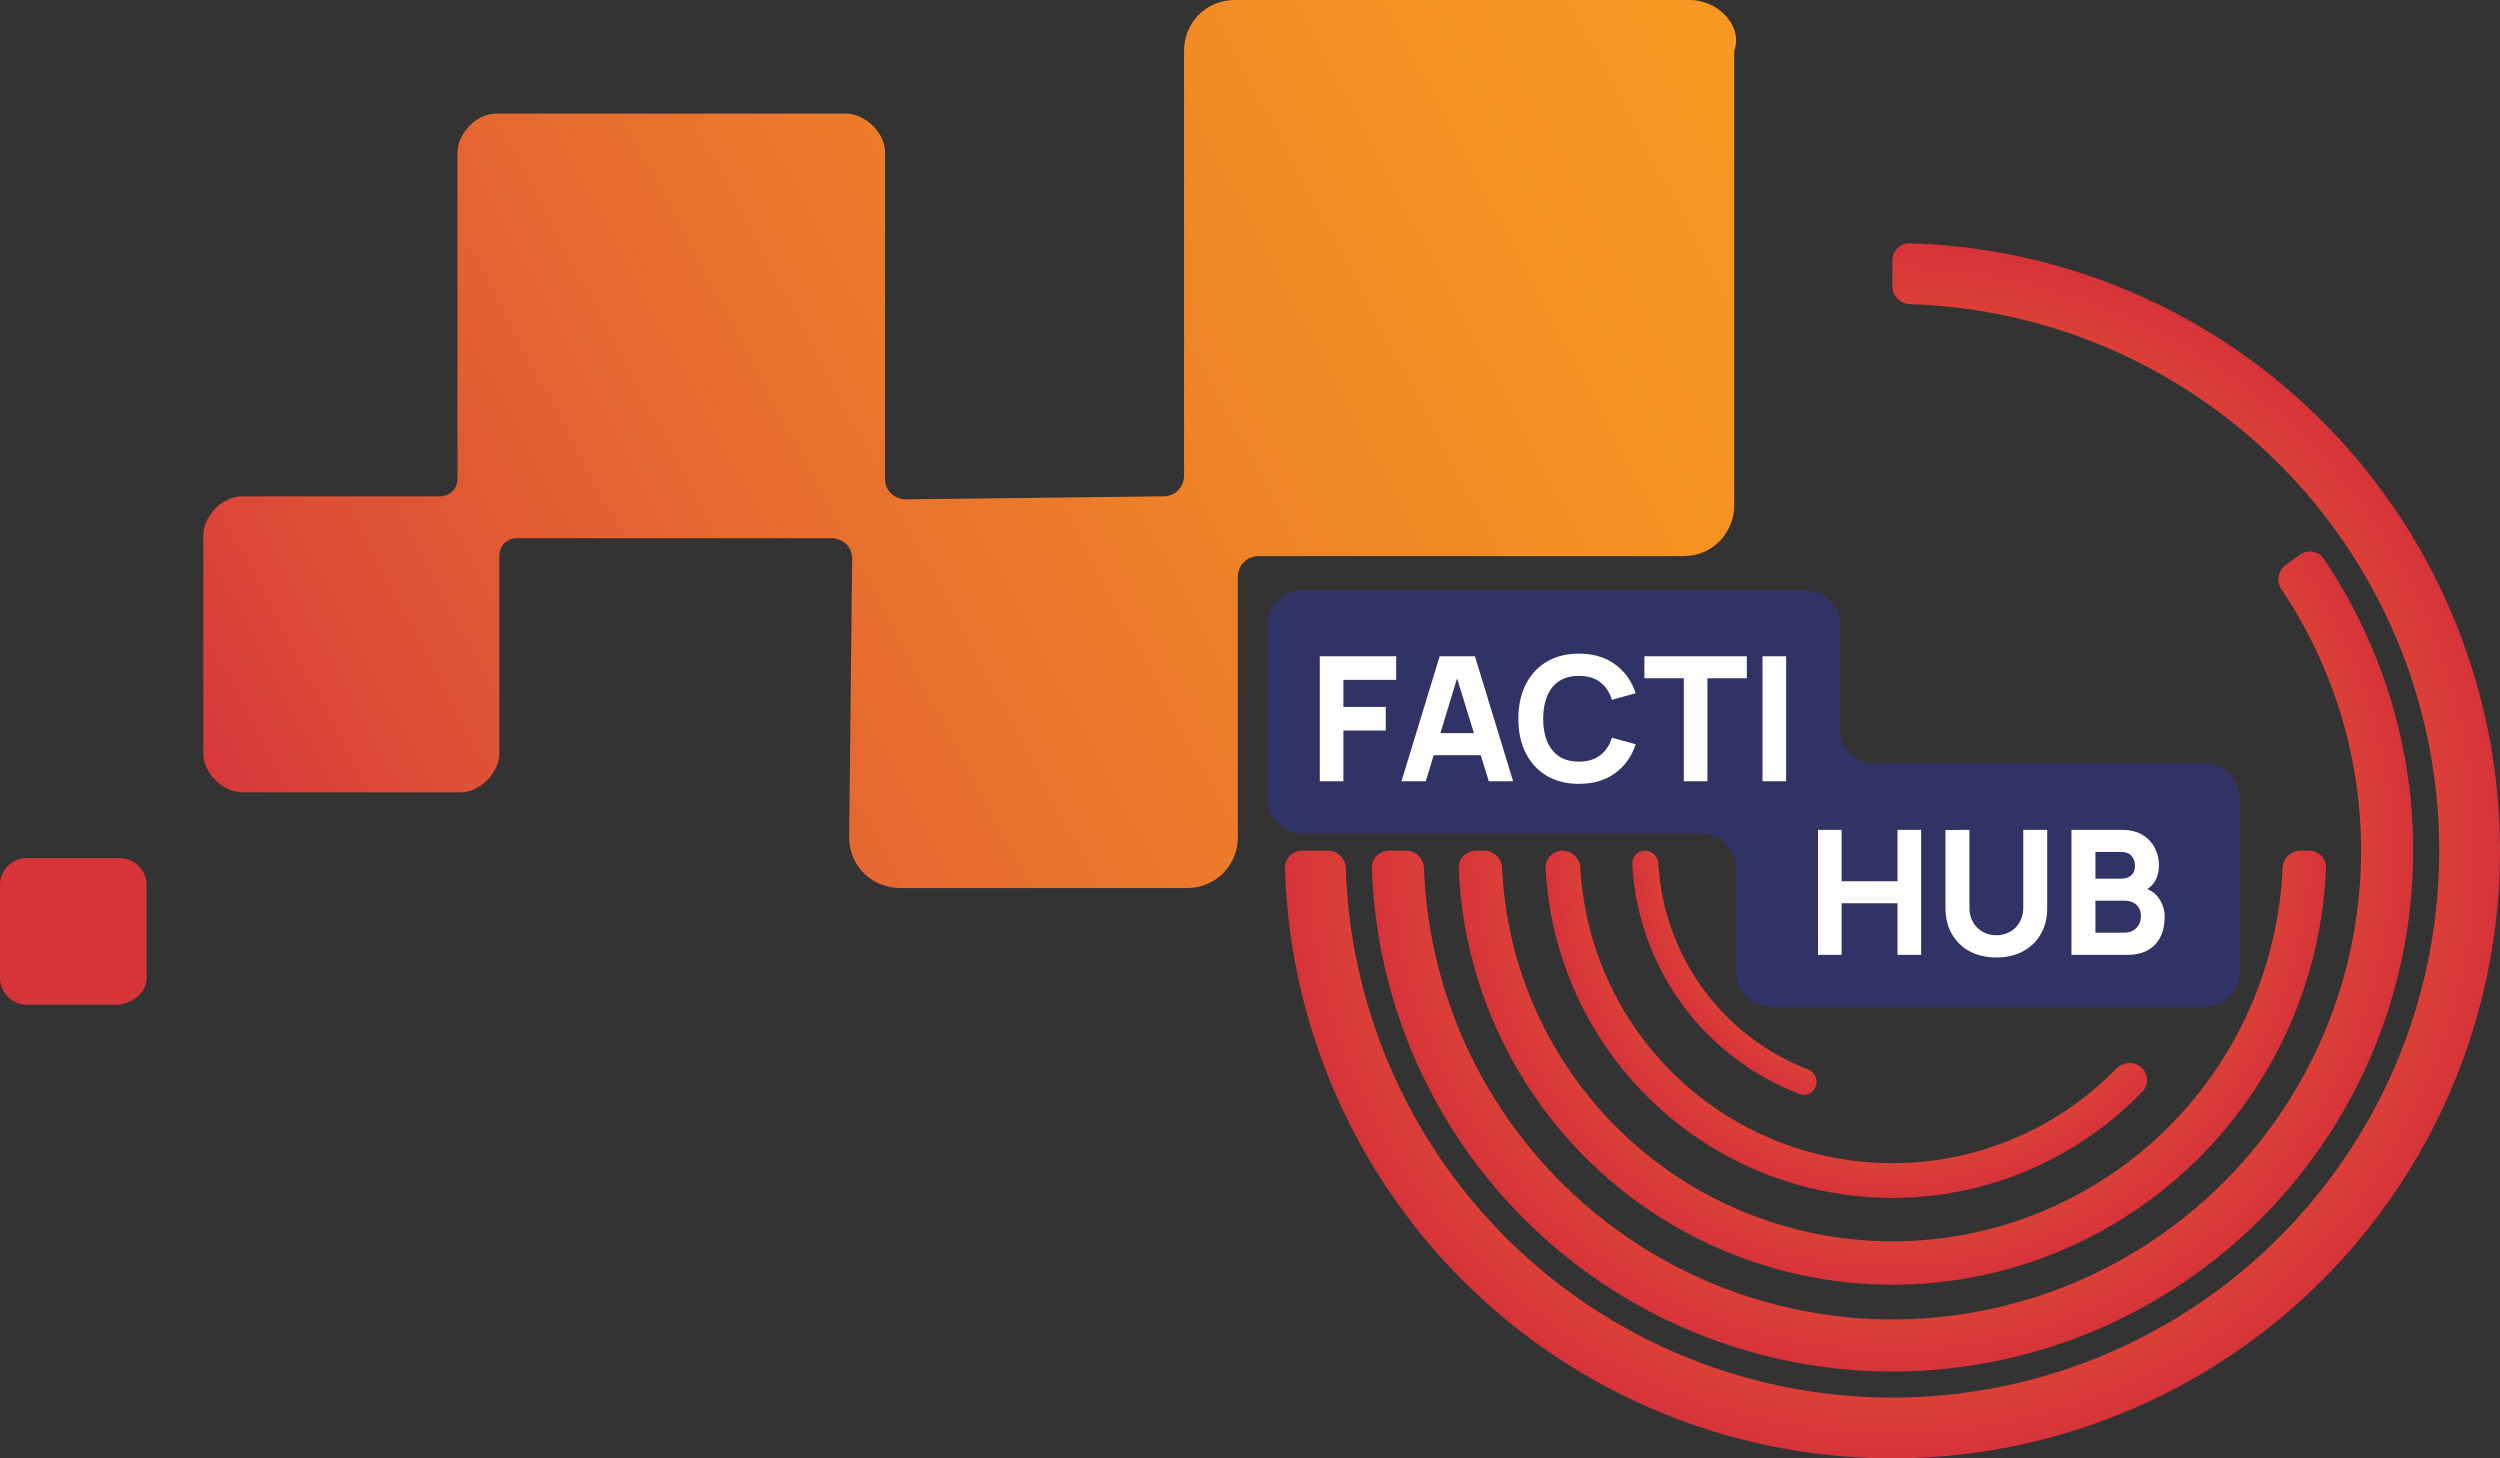 <svg width="144" height="84" viewBox="0 0 144 84" fill="none" xmlns="http://www.w3.org/2000/svg">
<rect x="0" y="0" width="144" height="84" fill="#333333" stroke="none"/>
<path fill-rule="evenodd" clip-rule="evenodd" d="M75 34C73.895 34 73 34.895 73 36V46C73 47.105 73.895 48 75 48H98C99.105 48 100 48.895 100 50V56C100 57.105 100.895 58 102 58H127C128.105 58 129 57.105 129 56V46C129 44.895 128.105 44 127 44H108C106.895 44 106 43.105 106 42V36C106 34.895 105.105 34 104 34H75Z" fill="#313265"/>
<path d="M76.02 45V37.8H80.42V39.16H77.38V40.72H79.82V42.08H77.38V45H76.02ZM80.725 45L82.925 37.8H84.955L87.155 45H85.755L83.795 38.65H84.055L82.125 45H80.725ZM82.045 43.5V42.23H85.845V43.5H82.045ZM90.946 45.15C90.226 45.15 89.605 44.993 89.081 44.68C88.561 44.367 88.16 43.928 87.876 43.365C87.596 42.802 87.456 42.147 87.456 41.4C87.456 40.653 87.596 39.998 87.876 39.435C88.16 38.872 88.561 38.433 89.081 38.12C89.605 37.807 90.226 37.65 90.946 37.65C91.773 37.65 92.466 37.855 93.026 38.265C93.59 38.675 93.986 39.23 94.216 39.93L92.846 40.31C92.713 39.873 92.488 39.535 92.171 39.295C91.855 39.052 91.446 38.93 90.946 38.93C90.49 38.93 90.108 39.032 89.801 39.235C89.498 39.438 89.27 39.725 89.116 40.095C88.963 40.465 88.886 40.9 88.886 41.4C88.886 41.9 88.963 42.335 89.116 42.705C89.27 43.075 89.498 43.362 89.801 43.565C90.108 43.768 90.49 43.87 90.946 43.87C91.446 43.87 91.855 43.748 92.171 43.505C92.488 43.262 92.713 42.923 92.846 42.49L94.216 42.87C93.986 43.57 93.59 44.125 93.026 44.535C92.466 44.945 91.773 45.15 90.946 45.15ZM96.987 45V39.07H94.717V37.8H100.617V39.07H98.347V45H96.987ZM101.521 45V37.8H102.881V45H101.521Z" fill="white"/>
<path d="M104.717 55V47.8H106.077V50.76H109.297V47.8H110.657V55H109.297V52.03H106.077V55H104.717ZM114.99 55.15C114.41 55.15 113.9 55.033 113.46 54.8C113.02 54.563 112.677 54.232 112.43 53.805C112.184 53.378 112.06 52.877 112.06 52.3V47.81L113.44 47.8V52.29C113.44 52.527 113.48 52.742 113.56 52.935C113.64 53.128 113.75 53.295 113.89 53.435C114.034 53.575 114.199 53.683 114.385 53.76C114.575 53.833 114.777 53.87 114.99 53.87C115.21 53.87 115.414 53.832 115.6 53.755C115.79 53.678 115.955 53.57 116.095 53.43C116.235 53.29 116.344 53.123 116.42 52.93C116.5 52.737 116.54 52.523 116.54 52.29V47.8H117.92V52.3C117.92 52.877 117.797 53.378 117.55 53.805C117.304 54.232 116.96 54.563 116.52 54.8C116.08 55.033 115.57 55.15 114.99 55.15ZM119.316 55V47.8H122.196C122.71 47.8 123.125 47.903 123.441 48.11C123.758 48.313 123.99 48.57 124.136 48.88C124.283 49.19 124.356 49.503 124.356 49.82C124.356 50.223 124.265 50.558 124.081 50.825C123.901 51.092 123.653 51.27 123.336 51.36V51.11C123.786 51.203 124.123 51.412 124.346 51.735C124.573 52.058 124.686 52.42 124.686 52.82C124.686 53.25 124.606 53.628 124.446 53.955C124.29 54.282 124.05 54.538 123.726 54.725C123.403 54.908 122.996 55 122.506 55H119.316ZM120.696 53.72H122.366C122.55 53.72 122.713 53.682 122.856 53.605C123 53.525 123.111 53.415 123.191 53.275C123.275 53.132 123.316 52.963 123.316 52.77C123.316 52.6 123.281 52.448 123.211 52.315C123.141 52.182 123.035 52.077 122.891 52C122.751 51.92 122.576 51.88 122.366 51.88H120.696V53.72ZM120.696 50.61H122.176C122.33 50.61 122.466 50.583 122.586 50.53C122.706 50.477 122.801 50.395 122.871 50.285C122.941 50.172 122.976 50.027 122.976 49.85C122.976 49.63 122.908 49.445 122.771 49.295C122.635 49.145 122.436 49.07 122.176 49.07H120.696V50.61Z" fill="white"/>
<path d="M97.306 0H71.128C69.406 0 68.2 1.378 68.2 2.928V27.384C68.2 28.073 67.684 28.589 66.995 28.589L52.184 28.762C51.667 28.762 50.978 28.417 50.978 27.556V8.783C50.978 7.578 49.772 6.545 48.739 6.545H28.589C27.383 6.545 26.35 7.75 26.35 8.783V27.556C26.35 28.073 26.005 28.589 25.316 28.589H13.95C12.744 28.589 11.711 29.795 11.711 30.828V43.401C11.711 44.606 12.916 45.64 13.95 45.64H26.522C27.727 45.64 28.761 44.434 28.761 43.401V32.034C28.761 31.517 29.105 31 29.794 31H47.878C48.395 31 49.083 31.345 49.083 32.206L48.911 48.223C48.911 49.945 50.289 51.151 51.839 51.151H68.373C70.095 51.151 71.3 49.773 71.3 48.223V33.239C71.3 32.55 71.817 32.034 72.506 32.034H96.962C98.684 32.034 99.89 30.656 99.89 29.106V2.928C100.406 1.55 99.029 0 97.306 0Z" fill="url(#paint0_linear_169_313)"/>
<path d="M8.439 56.318V50.978C8.439 50.117 7.75 49.428 6.889 49.428H1.55C0.689 49.428 0 50.117 0 50.978V56.318C0 57.179 0.689 57.867 1.55 57.867H6.889C7.75 57.695 8.439 57.179 8.439 56.318Z" fill="url(#paint1_linear_169_313)"/>
<path d="M75 49C74.448 49 73.999 49.448 74.014 50C74.202 56.572 76.238 62.967 79.899 68.445C83.744 74.201 89.211 78.687 95.606 81.336C102.001 83.985 109.039 84.678 115.828 83.328C122.617 81.977 128.854 78.644 133.749 73.749C138.644 68.854 141.977 62.617 143.327 55.828C144.678 49.039 143.985 42.002 141.336 35.606C138.687 29.211 134.201 23.744 128.445 19.899C122.967 16.238 116.572 14.202 110 14.014C109.448 13.998 109 14.448 109 15V16.5C109 17.052 109.448 17.498 110 17.516C115.88 17.703 121.598 19.533 126.5 22.809C131.681 26.27 135.718 31.19 138.102 36.946C140.486 42.701 141.11 49.035 139.895 55.145C138.679 61.256 135.679 66.868 131.274 71.274C126.869 75.679 121.256 78.679 115.145 79.895C109.035 81.11 102.701 80.486 96.945 78.102C91.19 75.718 86.27 71.681 82.809 66.501C79.533 61.598 77.703 55.88 77.516 50C77.498 49.448 77.052 49 76.5 49H75Z" fill="url(#paint2_angular_169_313)"/>
<path d="M80 49C79.448 49 78.998 49.448 79.017 50C79.163 54.39 80.272 58.699 82.27 62.62C84.419 66.838 87.536 70.488 91.366 73.27C95.197 76.053 99.631 77.89 104.307 78.631C108.983 79.371 113.768 78.995 118.271 77.532C122.773 76.069 126.866 73.561 130.213 70.213C133.561 66.865 136.069 62.773 137.532 58.27C138.995 53.768 139.371 48.983 138.631 44.307C137.942 39.961 136.307 35.823 133.845 32.185C133.535 31.728 132.908 31.63 132.461 31.954L131.652 32.542C131.206 32.867 131.108 33.491 131.416 33.95C133.601 37.203 135.053 40.897 135.668 44.776C136.334 48.985 135.995 53.291 134.679 57.343C133.362 61.396 131.105 65.079 128.092 68.092C125.079 71.105 121.396 73.362 117.343 74.678C113.291 75.995 108.985 76.334 104.776 75.668C100.568 75.001 96.577 73.348 93.13 70.844C89.683 68.339 86.877 65.054 84.943 61.258C83.16 57.759 82.164 53.916 82.019 50C81.998 49.448 81.552 49 81 49H80Z" fill="url(#paint3_angular_169_313)"/>
<path d="M85 49C84.448 49 83.998 49.448 84.02 50C84.138 52.942 84.774 55.842 85.903 58.567C87.159 61.6 89.001 64.356 91.322 66.678C93.644 68.999 96.4 70.841 99.433 72.097C102.466 73.353 105.717 74 109 74C112.283 74 115.534 73.353 118.567 72.097C121.6 70.841 124.356 68.999 126.678 66.678C128.999 64.356 130.841 61.6 132.097 58.567C133.226 55.842 133.862 52.942 133.98 50C134.002 49.448 133.552 49 133 49H132.5C131.948 49 131.502 49.448 131.478 50C131.362 52.613 130.79 55.189 129.787 57.61C128.657 60.34 126.999 62.821 124.91 64.91C122.821 66.999 120.34 68.657 117.61 69.787C114.881 70.918 111.955 71.5 109 71.5C106.045 71.5 103.119 70.918 100.39 69.787C97.66 68.657 95.179 66.999 93.09 64.91C91.001 62.821 89.343 60.34 88.213 57.61C87.21 55.189 86.638 52.613 86.522 50C86.498 49.448 86.052 49 85.5 49H85Z" fill="url(#paint4_angular_169_313)"/>
<path d="M90 49C89.448 49 88.997 49.448 89.025 50C89.211 53.721 90.434 57.324 92.565 60.397C94.886 63.744 98.174 66.303 101.989 67.731C105.803 69.159 109.963 69.388 113.912 68.388C117.537 67.469 120.825 65.555 123.409 62.87C123.792 62.473 123.746 61.839 123.33 61.476C122.913 61.114 122.284 61.16 121.898 61.555C119.583 63.934 116.65 65.63 113.421 66.449C109.867 67.349 106.123 67.143 102.69 65.858C99.256 64.573 96.297 62.27 94.208 59.257C92.31 56.519 91.212 53.313 91.028 49.999C90.997 49.448 90.552 49 90 49Z" fill="url(#paint5_angular_169_313)"/>
<path d="M94.75 49C94.336 49 93.998 49.336 94.019 49.75C94.164 52.653 95.15 55.457 96.865 57.817C98.579 60.177 100.942 61.981 103.657 63.016C104.045 63.164 104.469 62.947 104.597 62.553C104.725 62.159 104.508 61.737 104.122 61.588C101.707 60.652 99.607 59.039 98.078 56.935C96.55 54.831 95.665 52.336 95.521 49.75C95.498 49.336 95.164 49 94.75 49Z" fill="url(#paint6_angular_169_313)"/>
<defs>
<linearGradient id="paint0_linear_169_313" x1="10.853" y1="48.859" x2="99.036" y2="2.134" gradientUnits="userSpaceOnUse">
<stop offset="0.014" stop-color="#D8353B"/>
<stop offset="0.148" stop-color="#DD4E37"/>
<stop offset="0.403" stop-color="#E86F2F"/>
<stop offset="0.639" stop-color="#EE8426"/>
<stop offset="0.845" stop-color="#F59222"/>
<stop offset="1" stop-color="#F89822"/>
</linearGradient>
<linearGradient id="paint1_linear_169_313" x1="-0.117" y1="53.648" x2="8.373" y2="53.648" gradientUnits="userSpaceOnUse">
<stop offset="0.014" stop-color="#D8353B"/>
<stop offset="0.385" stop-color="#D8353B"/>
</linearGradient>
<radialGradient id="paint2_angular_169_313" cx="0" cy="0" r="1" gradientUnits="userSpaceOnUse" gradientTransform="translate(109 49) rotate(90) scale(35)">
<stop offset="0.127" stop-color="#F8971D"/>
<stop offset="1" stop-color="#D7343A"/>
</radialGradient>
<radialGradient id="paint3_angular_169_313" cx="0" cy="0" r="1" gradientUnits="userSpaceOnUse" gradientTransform="translate(109 49) rotate(90) scale(30)">
<stop offset="0.127" stop-color="#F8971D"/>
<stop offset="1" stop-color="#D7343A"/>
</radialGradient>
<radialGradient id="paint4_angular_169_313" cx="0" cy="0" r="1" gradientUnits="userSpaceOnUse" gradientTransform="translate(109 49) rotate(90) scale(25)">
<stop offset="0.127" stop-color="#F8971D"/>
<stop offset="1" stop-color="#D7343A"/>
</radialGradient>
<radialGradient id="paint5_angular_169_313" cx="0" cy="0" r="1" gradientUnits="userSpaceOnUse" gradientTransform="translate(109 49) rotate(90) scale(20)">
<stop offset="0.127" stop-color="#F8971D"/>
<stop offset="1" stop-color="#D7343A"/>
</radialGradient>
<radialGradient id="paint6_angular_169_313" cx="0" cy="0" r="1" gradientUnits="userSpaceOnUse" gradientTransform="translate(109 49) rotate(90) scale(15)">
<stop offset="0.127" stop-color="#F8971D"/>
<stop offset="1" stop-color="#D7343A"/>
</radialGradient>
</defs>
</svg>
